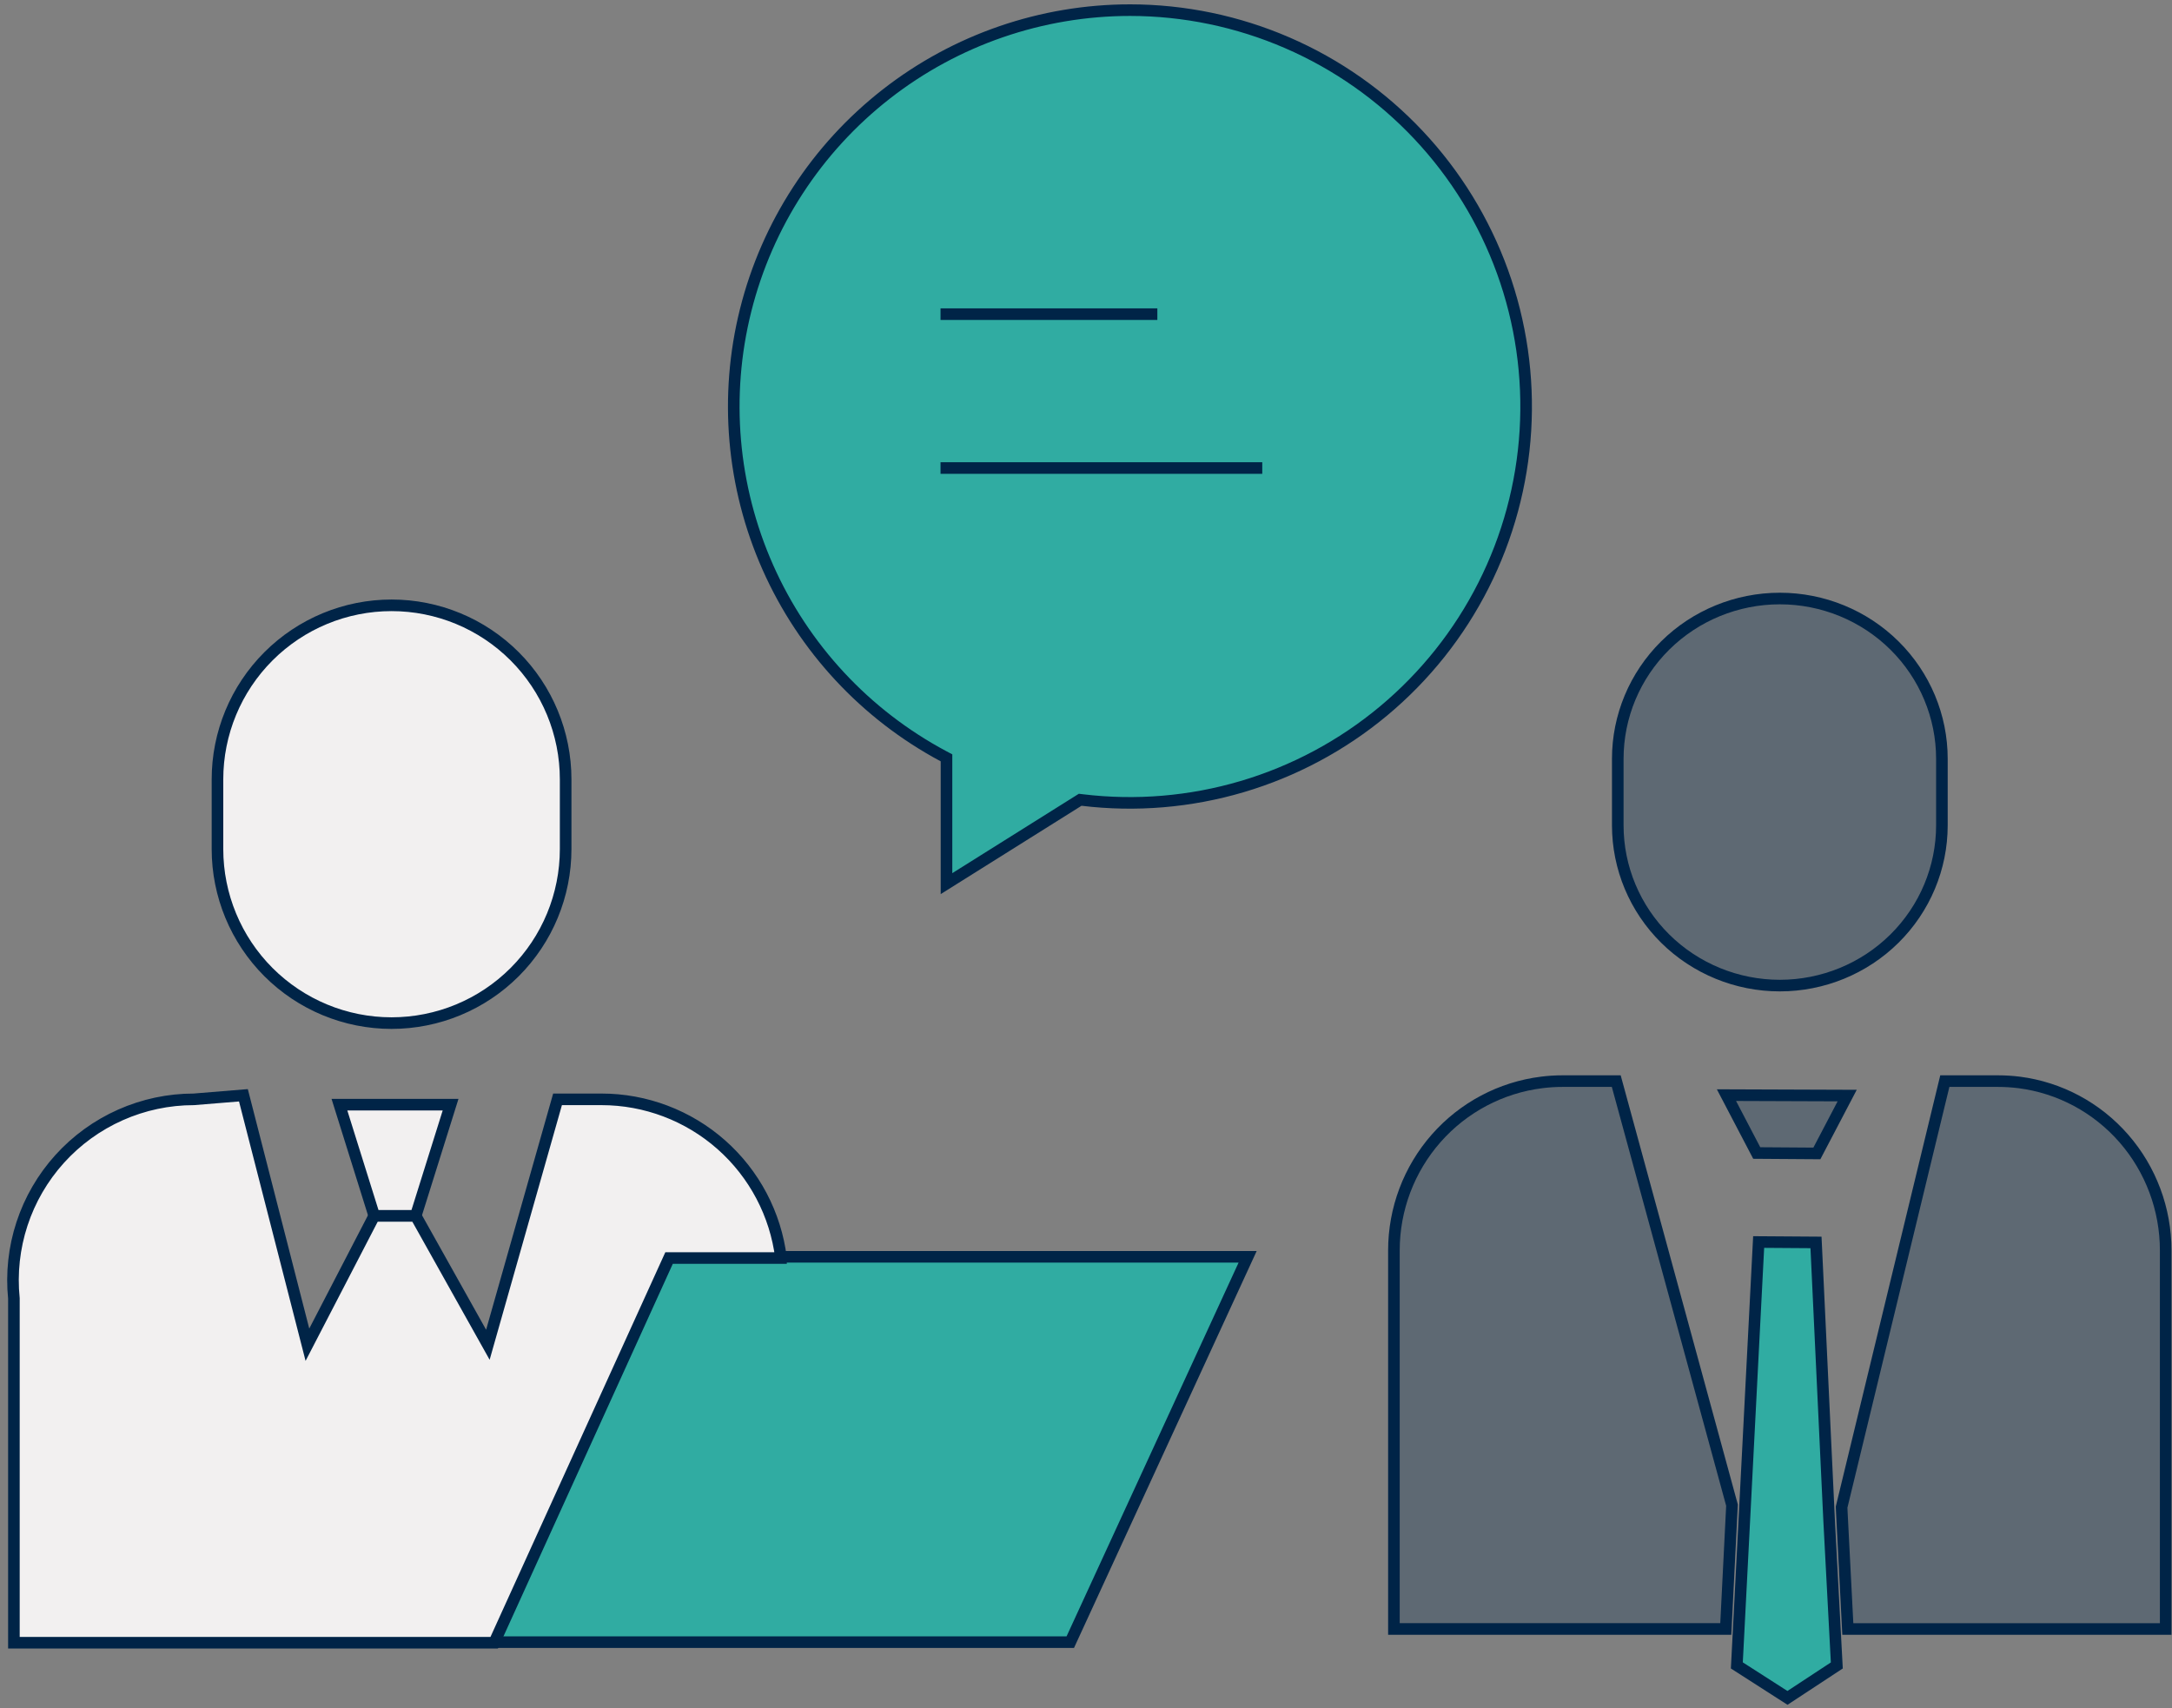 <svg width="281" height="221" viewBox="0 0 281 221" fill="none" xmlns="http://www.w3.org/2000/svg">
<rect x="0" y="0" width="281" height="221" fill="#808080" stroke="none"/>
<path d="M139.523 103.613L122.452 114.322V98.498V98.048L122.055 97.837C111.969 92.45 103.972 83.847 99.335 73.394C94.699 62.942 93.688 51.24 96.464 40.148C99.24 29.055 105.643 19.209 114.656 12.172C123.67 5.136 134.776 1.314 146.21 1.312C153.202 1.319 160.118 2.755 166.534 5.533C172.95 8.311 178.731 12.371 183.52 17.465C188.31 22.558 192.007 28.578 194.385 35.153C196.763 41.727 197.771 48.719 197.348 55.698C196.925 62.677 195.079 69.496 191.924 75.735C188.768 81.974 184.371 87.502 179.001 91.98C173.631 96.457 167.402 99.789 160.697 101.771C153.992 103.753 146.953 104.343 140.011 103.504L139.748 103.472L139.523 103.613Z" fill="#30ACA2" stroke="#002447" stroke-width="1.5"/>
<path d="M100.148 162.608H161.41L138.466 212.46H64.126H63.202L86.146 162.608H100.148Z" fill="#30ACA2" stroke="#002447" stroke-width="1.5"/>
<path d="M39.772 173.979L48.414 157.302H53.78L63.118 173.984L72.131 142.231H77.814C83.521 142.232 89.031 144.318 93.309 148.096C97.587 151.875 100.337 157.086 101.042 162.749V162.763H86.559L63.937 212.532H1.799V167.989C1.469 164.733 1.826 161.445 2.846 158.336C3.866 155.228 5.527 152.367 7.721 149.94C9.915 147.513 12.593 145.573 15.584 144.245C18.574 142.917 21.809 142.231 25.081 142.231L31.492 141.706L39.772 173.979ZM73.18 100.837V109.845C73.18 115.819 70.808 121.547 66.584 125.771C62.36 129.995 56.631 132.368 50.658 132.368C44.685 132.368 38.956 129.995 34.732 125.771C30.508 121.547 28.135 115.819 28.135 109.845V100.837C28.135 94.864 30.508 89.135 34.732 84.911C38.956 80.688 44.685 78.315 50.658 78.315C56.631 78.315 62.36 80.688 66.584 84.911C70.808 89.135 73.18 94.864 73.18 100.837Z" fill="#F2F0F0" stroke="#002447" stroke-width="1.5"/>
<path d="M58.293 142.923L53.786 157.302H53.782H48.416L43.914 142.923H58.293Z" fill="#F2F0F0" stroke="#002447" stroke-width="1.5"/>
<line x1="121.68" y1="40.645" x2="149.731" y2="40.645" stroke="#002447" stroke-width="1.5"/>
<line x1="121.68" y1="60.553" x2="163.304" y2="60.553" stroke="#002447" stroke-width="1.5"/>
<path d="M280.184 171.433V210.759H239.059L238.302 196.016L238.301 196.012L238.254 194.994L251.609 139.873H258.501C259.416 139.874 260.33 139.931 261.237 140.045C266.47 140.717 271.282 143.294 274.771 147.296C278.26 151.298 280.186 156.449 280.184 161.784V161.785V171.433Z" fill="#5E6973" stroke="#002447" stroke-width="1.5"/>
<path d="M251.231 98.176V106.774C251.231 112.272 249.024 117.546 245.093 121.437C241.161 125.327 235.827 127.514 230.264 127.514C224.701 127.514 219.367 125.327 215.435 121.437C211.504 117.546 209.297 112.272 209.297 106.774V98.176C209.297 92.678 211.504 87.404 215.435 83.513C219.367 79.623 224.701 77.436 230.264 77.436C235.827 77.436 241.161 79.623 245.093 83.513C249.024 87.404 251.231 92.678 251.231 98.176Z" fill="#5E6973" stroke="#002447" stroke-width="1.5"/>
<path d="M227.276 149.175L223.358 141.687L238.977 141.743L235.055 149.229L227.276 149.175Z" fill="#5E6973" stroke="#002447" stroke-width="1.5"/>
<path d="M236.587 195.573L236.587 195.574L236.641 196.706L236.641 196.71L237.462 212.217L237.462 212.218L237.636 215.474L231.252 219.669L224.701 215.468L224.87 212.222L224.87 212.221L225.741 195.311L227.524 160.691L234.943 160.743L236.587 195.573Z" fill="#30ACA2" stroke="#002447" stroke-width="1.5"/>
<path d="M180.336 161.783V161.783C180.335 156.438 182.28 151.277 185.804 147.272C189.327 143.268 194.187 140.696 199.466 140.04L199.467 140.04C200.356 139.928 201.252 139.872 202.148 139.873H202.148H209.101L224.075 194.735L223.271 210.754H180.336V171.431V161.783Z" fill="#5E6973" stroke="#002447" stroke-width="1.5"/>
</svg>
